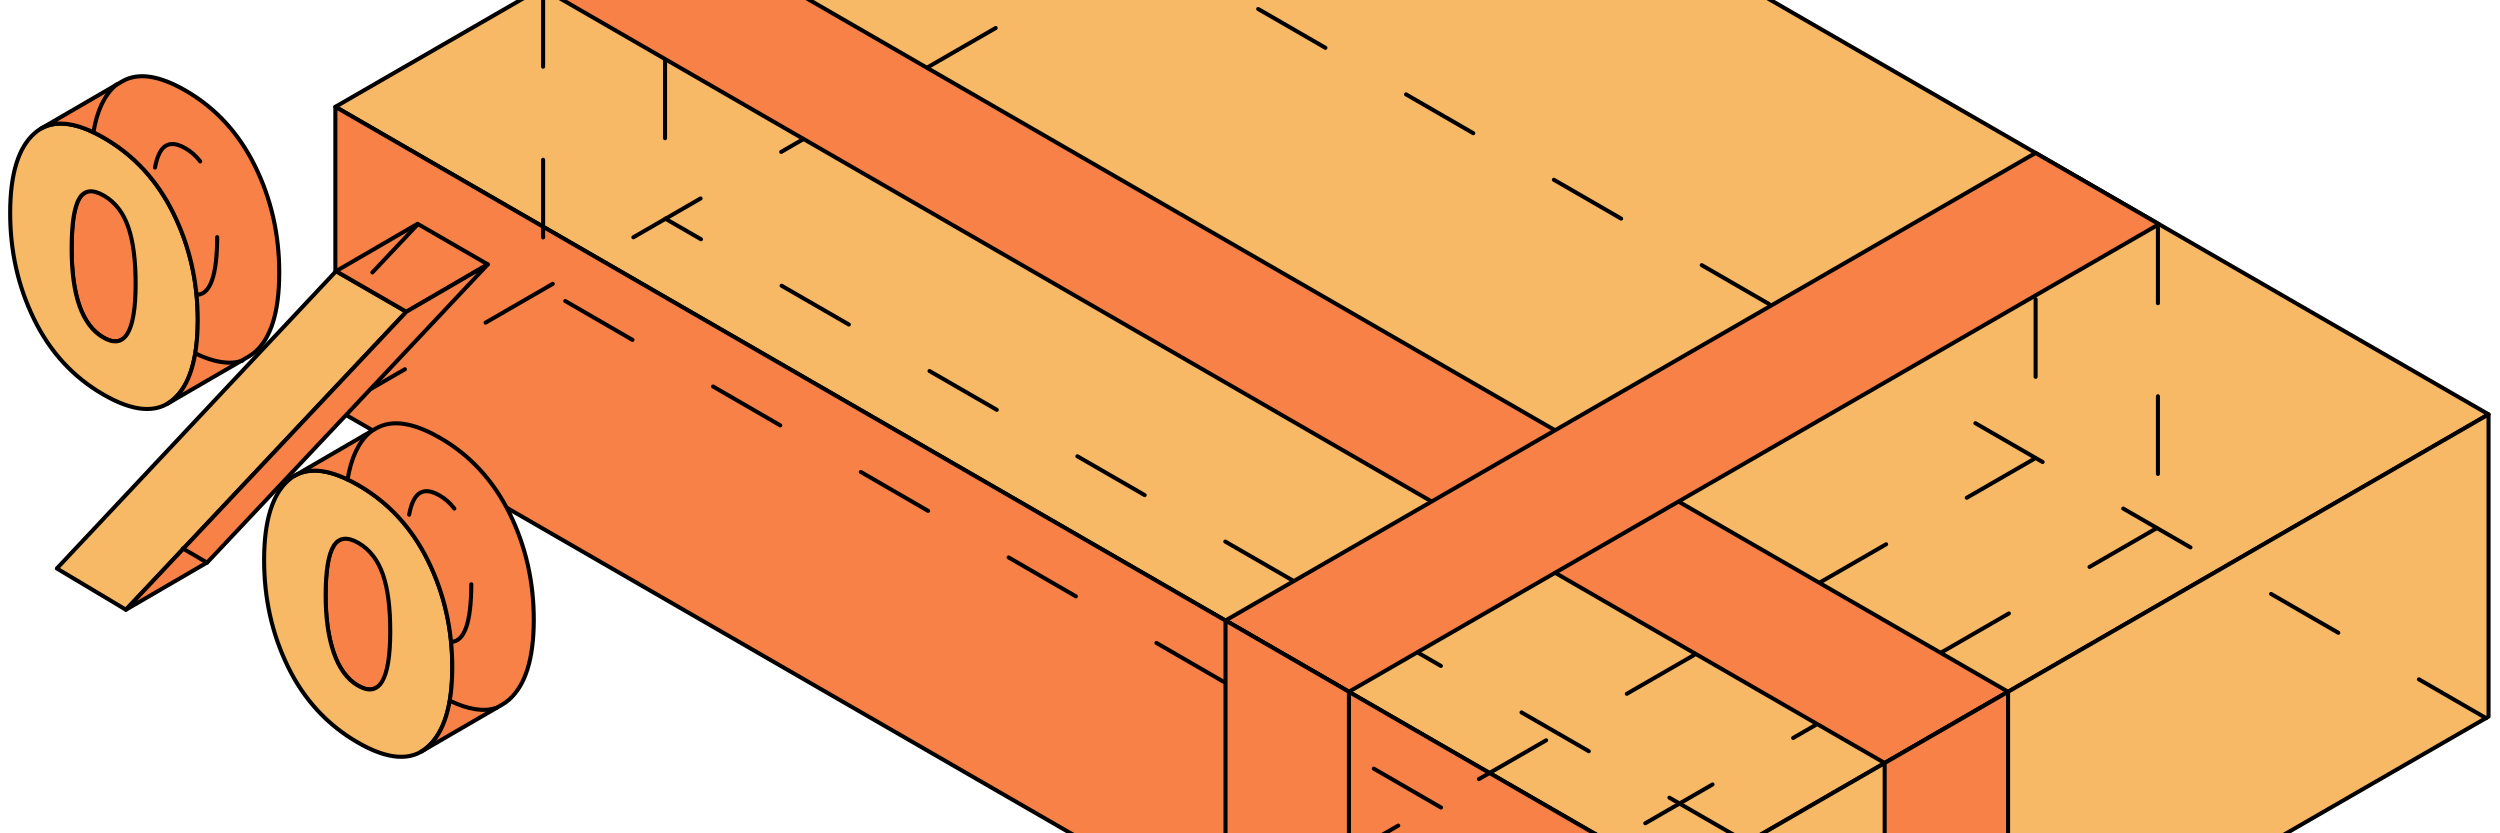 <?xml version="1.0" encoding="UTF-8"?> <svg xmlns="http://www.w3.org/2000/svg" width="246" height="82" viewBox="0 0 246 82" fill="none"> <path d="M165.165 86.797L244.873 40.773L112.708 -35.497L33 10.511L165.165 86.797Z" fill="#F7B965" stroke="black" stroke-width="0.4" stroke-miterlimit="10" stroke-linejoin="round"></path> <path d="M65.447 -8.2L53.288 -1.204L185.452 75.082L197.595 68.07L65.447 -8.2Z" fill="#F78146" stroke="black" stroke-width="0.4" stroke-miterlimit="10" stroke-linejoin="round"></path> <path d="M120.591 61.056L132.734 68.069L212.442 22.061L200.299 15.049L120.591 61.056Z" fill="#F78146" stroke="black" stroke-width="0.4" stroke-miterlimit="10" stroke-linejoin="round"></path> <path d="M165.165 116.518L33 40.232V10.511L165.165 86.797V116.518Z" fill="#F78146" stroke="black" stroke-width="0.4" stroke-miterlimit="10" stroke-linejoin="round"></path> <path d="M132.734 68.069L120.591 61.057V90.794L132.734 97.807V68.069Z" fill="#F78146" stroke="black" stroke-width="0.4" stroke-miterlimit="10" stroke-linejoin="round"></path> <path d="M165.165 116.518L244.873 70.51V40.773L165.165 86.797V116.518Z" fill="#F7B965" stroke="black" stroke-width="0.4" stroke-miterlimit="10" stroke-linejoin="round"></path> <path d="M185.452 75.082L197.595 68.069V97.807L185.452 104.819V75.082Z" fill="#F78146" stroke="black" stroke-width="0.4" stroke-miterlimit="10" stroke-linejoin="round"></path> <path d="M212.34 22.195V51.887" stroke="black" stroke-width="0.4" stroke-miterlimit="10" stroke-linecap="round" stroke-linejoin="round" stroke-dasharray="7.64 9.16"></path> <path d="M200.304 29.439V44.939" stroke="black" stroke-width="0.4" stroke-miterlimit="10" stroke-linecap="round" stroke-linejoin="round" stroke-dasharray="7.64 9.16"></path> <path d="M200.147 45.163L179.12 57.289M166.695 64.454L132.913 83.935" stroke="black" stroke-width="0.4" stroke-miterlimit="10" stroke-linecap="round" stroke-linejoin="round" stroke-dasharray="7.64 9.16"></path> <path d="M132.793 97.804L178.643 71.346M191.057 64.182L212.302 51.923" stroke="black" stroke-width="0.4" stroke-miterlimit="10" stroke-linecap="round" stroke-linejoin="round" stroke-dasharray="7.64 9.16"></path> <path d="M53.441 -1.079V28.363" stroke="black" stroke-width="0.4" stroke-miterlimit="10" stroke-linecap="round" stroke-linejoin="round" stroke-dasharray="7.64 9.16"></path> <path d="M65.44 5.959V21.467" stroke="black" stroke-width="0.4" stroke-miterlimit="10" stroke-linecap="round" stroke-linejoin="round" stroke-dasharray="7.64 9.16"></path> <path d="M120.407 67.091L53.476 28.379" stroke="black" stroke-width="0.4" stroke-miterlimit="10" stroke-linecap="round" stroke-linejoin="round" stroke-dasharray="7.64 9.16"></path> <path d="M185.427 104.697L132.829 74.275" stroke="black" stroke-width="0.4" stroke-miterlimit="10" stroke-linecap="round" stroke-linejoin="round" stroke-dasharray="7.64 9.16"></path> <path d="M127.189 57.11L65.466 21.518" stroke="black" stroke-width="0.4" stroke-miterlimit="10" stroke-linecap="round" stroke-linejoin="round" stroke-dasharray="7.64 9.16"></path> <path d="M185.443 90.704L139.502 64.211" stroke="black" stroke-width="0.4" stroke-miterlimit="10" stroke-linecap="round" stroke-linejoin="round" stroke-dasharray="7.64 9.16"></path> <path d="M174.066 29.912L111.947 -5.964" stroke="black" stroke-width="0.4" stroke-miterlimit="10" stroke-linecap="round" stroke-linejoin="round" stroke-dasharray="7.64 9.16"></path> <path d="M244.637 70.668L186.569 37.132" stroke="black" stroke-width="0.4" stroke-miterlimit="10" stroke-linecap="round" stroke-linejoin="round" stroke-dasharray="7.64 9.16"></path> <path d="M91.358 6.578L112.676 -5.735" stroke="black" stroke-width="0.4" stroke-miterlimit="10" stroke-linecap="round" stroke-linejoin="round" stroke-dasharray="7.64 9.16"></path> <path d="M33.228 40.154L78.993 13.72" stroke="black" stroke-width="0.4" stroke-miterlimit="10" stroke-linecap="round" stroke-linejoin="round" stroke-dasharray="7.64 9.16"></path> <path d="M18.197 28.556C16.1 27.345 15.06 24.403 15.072 19.719C15.078 17.308 15.326 15.69 15.828 14.863C15.976 14.621 16.147 14.438 16.348 14.325L8.326 18.986C8.125 19.104 7.954 19.282 7.806 19.524C7.31 20.351 7.056 21.97 7.05 24.38C7.038 29.064 8.078 32.006 10.175 33.217C10.896 33.631 11.492 33.702 11.965 33.424L19.987 28.763C19.515 29.041 18.918 28.97 18.197 28.556Z" fill="#F78146" stroke="black" stroke-width="0.4" stroke-miterlimit="10" stroke-linecap="round" stroke-linejoin="round"></path> <path d="M43.245 62.801C42.176 62.186 41.372 61.093 40.847 59.534C40.315 57.974 40.055 56.084 40.061 53.863C40.067 51.494 40.327 49.893 40.847 49.06C41 48.812 41.177 48.629 41.378 48.511L33.356 53.172C33.155 53.29 32.972 53.473 32.824 53.721C32.305 54.554 32.045 56.161 32.039 58.524C32.033 60.745 32.293 62.635 32.824 64.195C33.356 65.754 34.154 66.847 35.223 67.468C35.938 67.881 36.534 67.952 37.007 67.674L45.029 63.013C44.556 63.291 43.96 63.22 43.245 62.807V62.801Z" fill="#F78146" stroke="black" stroke-width="0.4" stroke-miterlimit="10" stroke-linecap="round" stroke-linejoin="round"></path> <path d="M17.021 39.337C15.414 40.702 13.122 40.531 10.162 38.817C7.203 37.11 4.929 34.635 3.351 31.404C1.774 28.178 0.988 24.669 1 20.883C1.012 17.102 1.809 14.508 3.404 13.108C4.994 11.708 7.274 11.862 10.233 13.569C13.193 15.276 15.479 17.758 17.074 21.001C18.675 24.244 19.467 27.759 19.461 31.54C19.449 35.367 18.64 37.973 17.027 39.337H17.021ZM7.049 24.38C7.037 29.064 8.077 32.006 10.174 33.217C12.272 34.428 13.329 32.697 13.347 28.013C13.352 25.65 13.11 23.759 12.62 22.342C12.13 20.918 11.326 19.89 10.216 19.246C9.105 18.608 8.302 18.697 7.806 19.524C7.309 20.351 7.055 21.97 7.049 24.38Z" fill="#F7B965" stroke="black" stroke-width="0.4" stroke-miterlimit="10" stroke-linecap="round" stroke-linejoin="round"></path> <path d="M25.091 16.34C23.496 13.096 21.21 10.615 18.25 8.908C15.651 7.408 13.577 7.106 12.035 8.004L4.013 12.665C5.561 11.767 7.629 12.069 10.228 13.569C13.187 15.276 15.473 17.757 17.069 21C18.669 24.244 19.461 27.759 19.455 31.539C19.443 35.367 18.634 37.973 17.021 39.337C16.844 39.491 16.655 39.621 16.454 39.739L24.477 35.078C24.671 34.966 24.86 34.83 25.044 34.676C26.656 33.312 27.472 30.712 27.477 26.878C27.489 23.098 26.692 19.583 25.091 16.34Z" fill="#F78146" stroke="black" stroke-width="0.4" stroke-miterlimit="10" stroke-linecap="round" stroke-linejoin="round"></path> <path d="M42.128 55.18C43.723 58.423 44.52 61.938 44.509 65.719C44.497 69.5 43.688 72.093 42.075 73.511C40.462 74.929 38.176 74.775 35.21 73.062C32.209 71.331 29.917 68.844 28.34 65.613C26.763 62.382 25.977 58.849 25.989 55.027C26.001 51.24 26.798 48.647 28.393 47.247C29.982 45.847 32.28 46.012 35.281 47.743C38.247 49.456 40.527 51.937 42.128 55.174V55.18ZM35.228 67.468C37.331 68.685 38.383 66.924 38.4 62.198C38.406 59.829 38.17 57.945 37.674 56.521C37.178 55.103 36.38 54.07 35.27 53.426C34.165 52.788 33.344 52.888 32.83 53.721C32.31 54.554 32.05 56.161 32.044 58.524C32.038 60.745 32.298 62.636 32.83 64.195C33.361 65.755 34.159 66.847 35.228 67.468Z" fill="#F7B965" stroke="black" stroke-width="0.4" stroke-miterlimit="10" stroke-linecap="round" stroke-linejoin="round"></path> <path d="M50.144 50.519C48.543 47.276 46.262 44.795 43.297 43.088C40.657 41.564 38.559 41.257 37.012 42.154L28.989 46.816C30.537 45.911 32.634 46.225 35.275 47.749C38.24 49.462 40.52 51.943 42.121 55.18C43.716 58.423 44.514 61.938 44.502 65.719C44.49 69.5 43.681 72.093 42.068 73.511C41.873 73.682 41.666 73.83 41.448 73.96C44.124 72.406 46.794 70.853 49.47 69.299C49.689 69.175 49.895 69.021 50.09 68.85C51.697 67.432 52.513 64.839 52.524 61.058C52.536 57.272 51.739 53.757 50.144 50.514V50.519Z" fill="#F78146" stroke="black" stroke-width="0.4" stroke-miterlimit="10" stroke-linecap="round" stroke-linejoin="round"></path> <path d="M48.86 69.646C47.628 70.076 46.073 69.818 44.274 68.959M34.201 47.18C34.545 45.073 35.267 43.535 36.369 42.567C36.409 42.532 36.45 42.497 36.491 42.464M44.413 63.16C45.711 63.113 46.362 61.231 46.376 57.519C46.382 55.15 46.146 53.266 45.649 51.842C45.153 50.424 44.356 49.39 43.245 48.746C42.14 48.108 41.319 48.209 40.805 49.042C40.441 49.626 40.204 50.592 40.093 51.931" stroke="black" stroke-width="0.4" stroke-miterlimit="10" stroke-linecap="round" stroke-linejoin="round" stroke-dasharray="6.46 7.76"></path> <path d="M23.855 35.485C22.622 35.916 21.067 35.658 19.269 34.798M9.195 13.02C9.539 10.912 10.261 9.375 11.363 8.407C11.403 8.372 11.444 8.337 11.485 8.304M19.407 29C20.705 28.953 21.356 27.071 21.37 23.359C21.376 20.99 21.14 19.105 20.644 17.682C20.147 16.264 19.35 15.23 18.239 14.586C17.135 13.948 16.313 14.049 15.8 14.882C15.435 15.466 15.198 16.431 15.087 17.771" stroke="black" stroke-width="0.4" stroke-miterlimit="10" stroke-linecap="round" stroke-linejoin="round" stroke-dasharray="6.46 7.76"></path> <path d="M33.065 26.684L39.982 30.677L12.389 59.996L5.595 55.937L33.065 26.684Z" fill="#F7B965" stroke="black" stroke-width="0.4" stroke-miterlimit="10" stroke-linecap="round" stroke-linejoin="round"></path> <path d="M33.065 26.683L41.088 22.023L47.999 26.016L39.983 30.677L33.065 26.683Z" fill="#F78146" stroke="black" stroke-width="0.4" stroke-miterlimit="10" stroke-linecap="round" stroke-linejoin="round"></path> <path d="M39.984 30.677L48 26.016L20.407 55.334L12.39 59.995L39.984 30.677Z" fill="#F78146" stroke="black" stroke-width="0.4" stroke-miterlimit="10" stroke-linecap="round" stroke-linejoin="round"></path> <path d="M41.076 22.108L35.442 28.077" stroke="black" stroke-width="0.4" stroke-miterlimit="10" stroke-linecap="round" stroke-linejoin="round" stroke-dasharray="6.46 7.76"></path> <path d="M20.371 55.362L17.994 53.971" stroke="black" stroke-width="0.4" stroke-miterlimit="10" stroke-linecap="round" stroke-linejoin="round" stroke-dasharray="6.46 7.76"></path> </svg> 